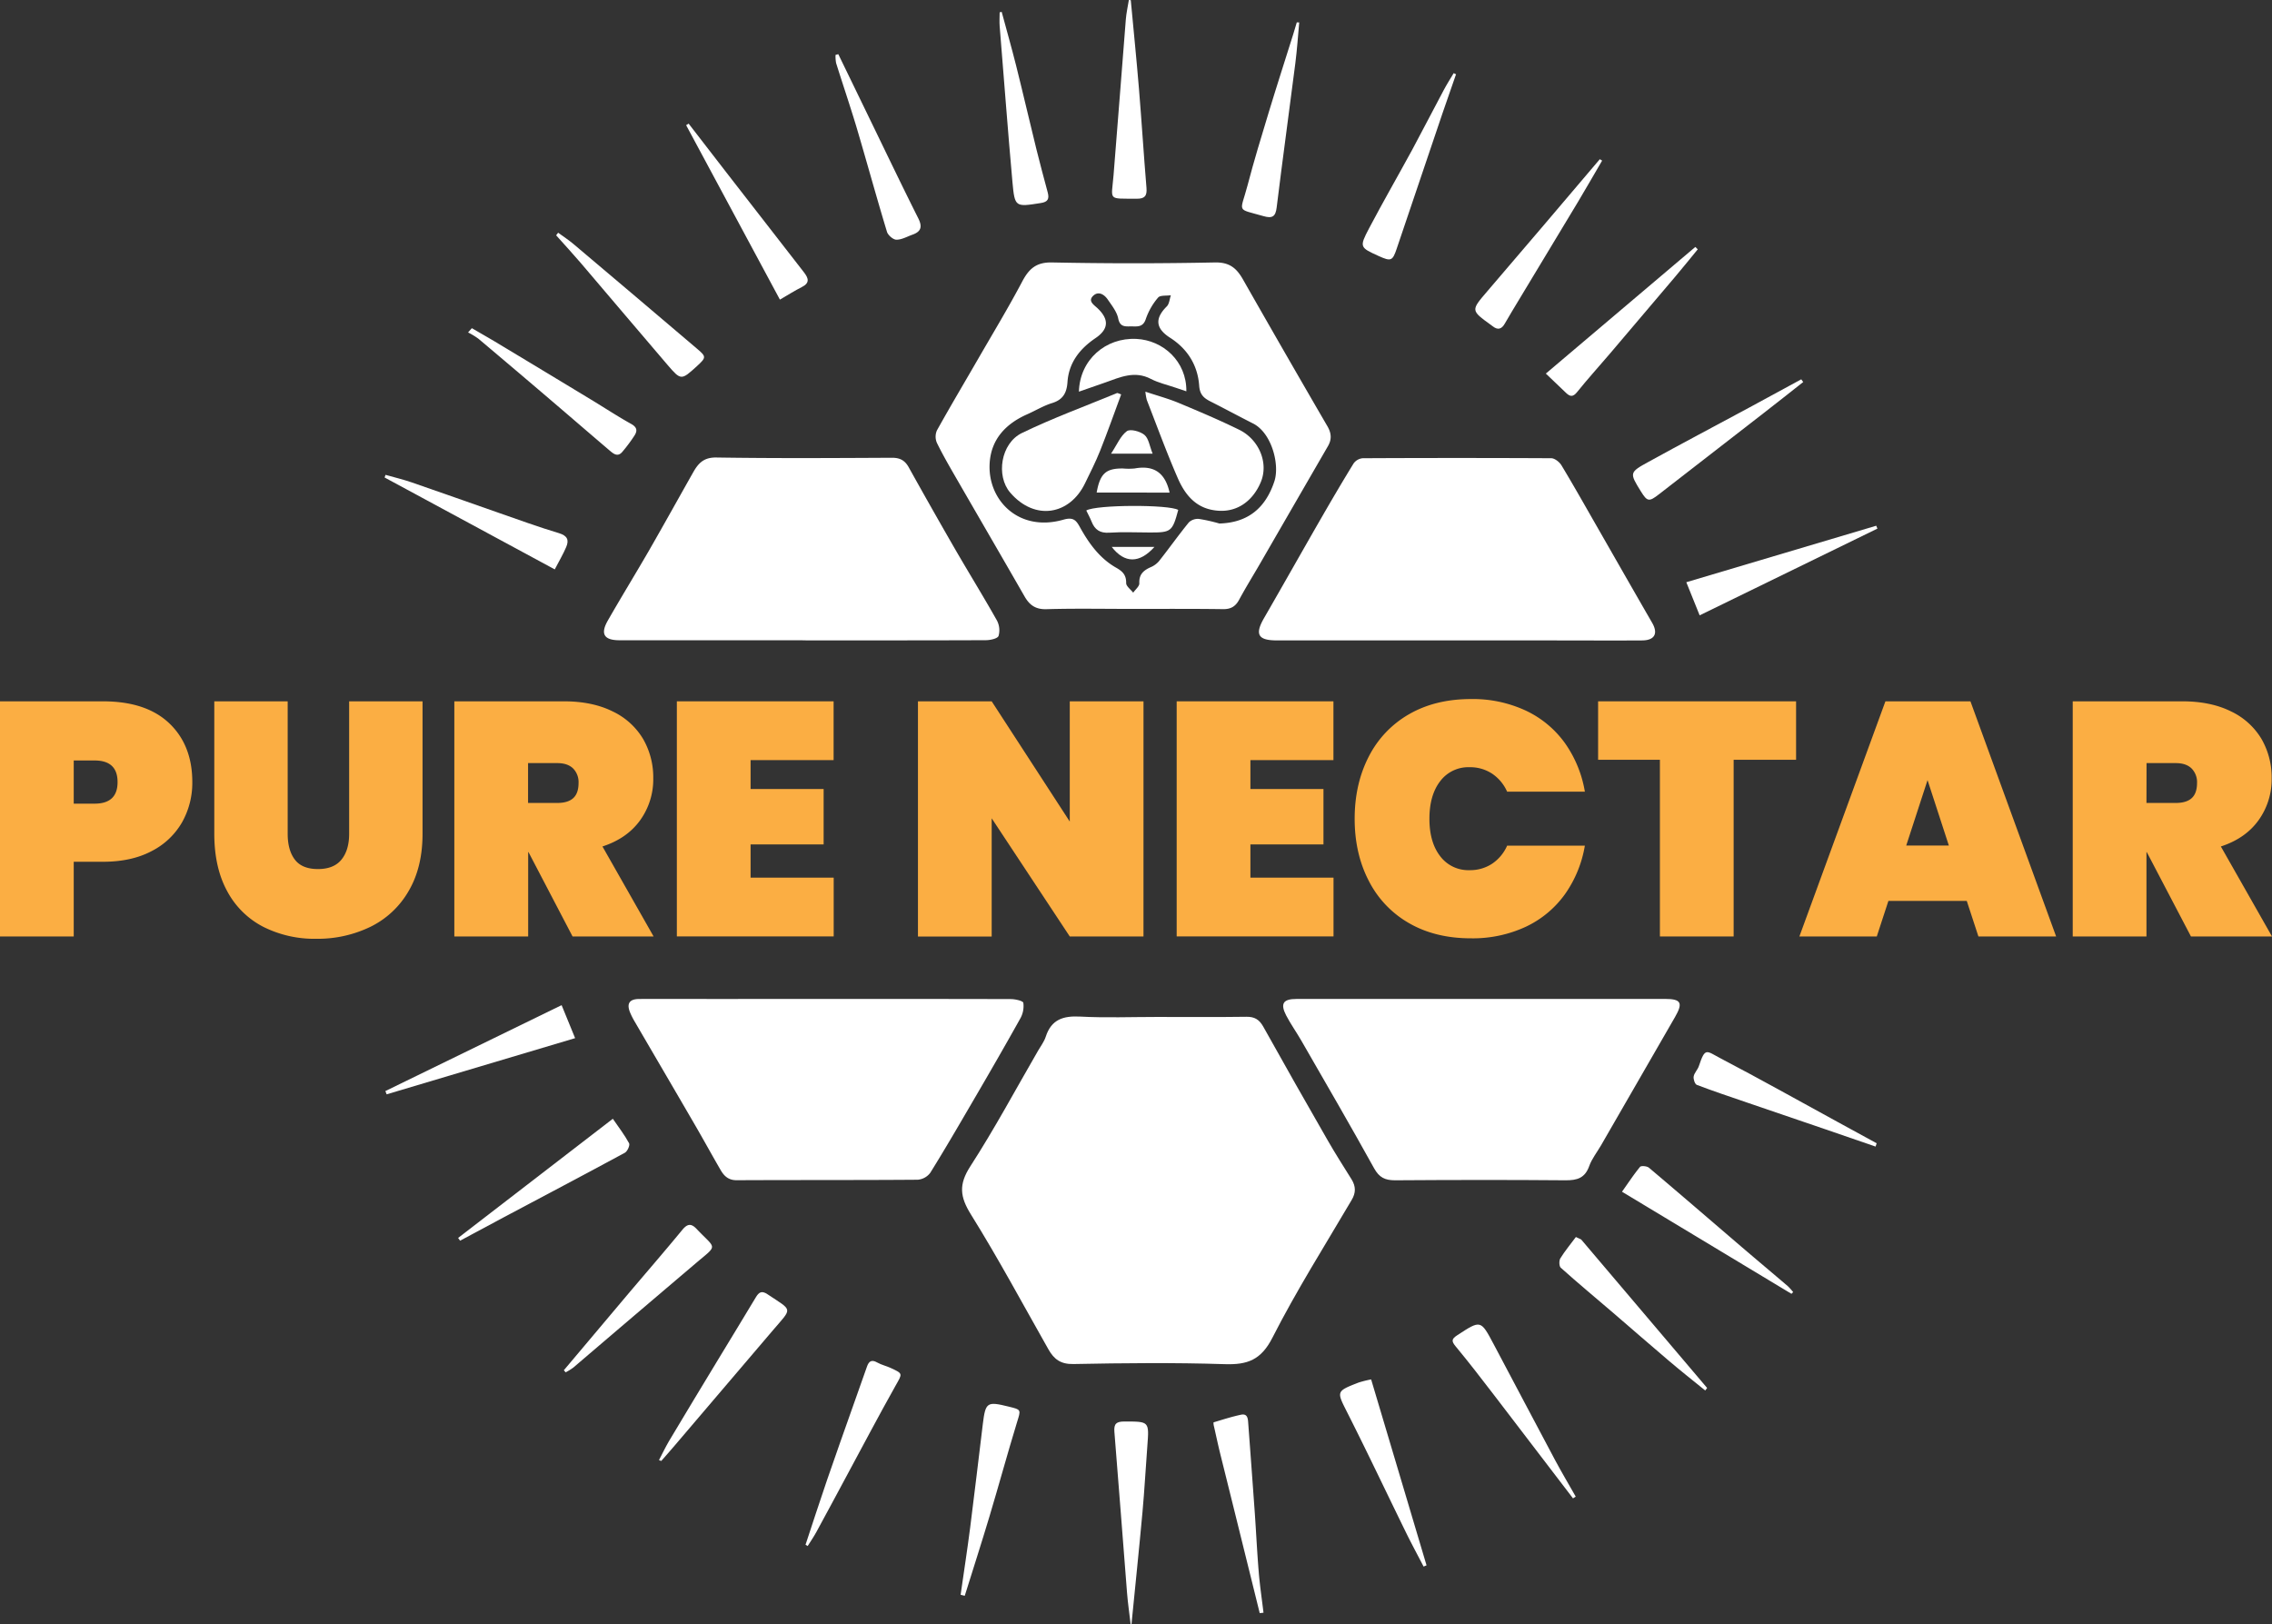 <svg xmlns="http://www.w3.org/2000/svg" width="1066.16" height="762.22" viewBox="0 0 1066.16 762.22"><rect x="0" y="0" width="1066.16" height="762.22" fill="#333333" stroke="none"/><g id="b3206ddd-dd31-4637-8c58-6dbb2fcc0409" data-name="Layer 2"><g id="a7c6ec3b-529b-4a83-9e6b-7c380d4bc179" data-name="Layer 1"><path d="M542.91,477.22c14,0,28,.12,42-.08,3.81-.05,6,1.3,7.85,4.56q15,26.88,30.36,53.58c3.53,6.16,7.37,12.13,11.12,18.16,2,3.27,2.1,6.27,0,9.75-12.59,21.39-25.88,42.44-37.13,64.53-5.33,10.48-11.71,12.79-22.4,12.44-23.64-.77-47.33-.52-71-.06-6,.12-9.11-2.27-11.73-6.9-12-21.18-23.51-42.66-36.37-63.3-5.19-8.33-5.77-14.07-.3-22.55,11.39-17.62,21.33-36.18,31.85-54.35,1.25-2.15,2.83-4.2,3.57-6.52,2.62-8.08,8.2-9.85,16.14-9.43C518.89,477.69,530.91,477.22,542.91,477.22Z" fill="#fff"></path><path d="M695.28,468.76h86c7.59,0,8.6,1.81,4.75,8.49q-17.31,30.08-34.67,60.13c-1.9,3.29-4.37,6.36-5.62,9.87-2,5.6-5.68,6.67-11.12,6.62-26.65-.23-53.31-.18-80,0-4.66,0-7.4-1.28-9.8-5.62-11.13-20.11-22.7-40-34.16-59.92-2.31-4-5-7.78-7.15-11.89-2.8-5.49-1.34-7.66,4.8-7.66Q651.79,468.73,695.28,468.76Z" fill="#fff"></path><path d="M387.9,468.76c28.82,0,57.63,0,86.45.08,2.06,0,5.7.83,5.86,1.76a11.78,11.78,0,0,1-1.41,7.31c-7.41,13.28-15,26.43-22.69,39.57-6.41,11-12.81,22-19.56,32.86a8.16,8.16,0,0,1-5.92,3.27c-28.32.22-56.63.09-84.95.23-3.83,0-5.87-1.94-7.5-4.75-4.31-7.42-8.44-15-12.75-22.37-9.22-15.89-18.52-31.74-27.77-47.62a33.37,33.37,0,0,1-2-4c-1.69-4.17-.3-6.29,4.32-6.31,12.16-.07,24.32,0,36.48,0Z" fill="#fff"></path><path d="M530.57,762.22c-.57-4.93-1.31-9.84-1.7-14.79-2-25.17-3.87-50.35-5.93-75.52-.32-3.87,1-4.84,4.72-4.84,11.67,0,11.63-.14,10.74,11.56-.79,10.29-1.33,20.6-2.27,30.88-1.6,17.51-3.42,35-5.15,52.5Z" fill="#fff"></path><path d="M591.14,757q-3.21-13-6.42-25.94-6-24.3-12.05-48.59c-1.08-4.35-2-8.74-3-13.12a5.86,5.86,0,0,1-.21-1.88c4.26-1.28,8.51-2.66,12.86-3.58,3.24-.68,3.28,2,3.44,4.18q1.56,20.91,3.06,41.82c.65,9.3,1.09,18.62,1.86,27.9.53,6.35,1.47,12.66,2.23,19Z" fill="#fff"></path><path d="M738.15,703.13q-18.48-24.21-37-48.4c-5.93-7.71-11.85-15.44-18.07-22.92-2.1-2.53-1.88-3.5.79-5.25,11-7.17,10.94-7.27,17.07,4.27,9.57,18,19.07,36.12,28.69,54.14,3.13,5.86,6.53,11.57,9.8,17.35Z" fill="#fff"></path><path d="M450.78,748.38c1.5-10.51,3.13-21,4.48-31.52,2.07-16.17,3.95-32.37,5.93-48.55,1.27-10.32,1.94-10.75,12.15-8.23,6.08,1.5,5.73,1.39,3.86,7.49-4.46,14.6-8.47,29.33-12.85,43.95-3.74,12.48-7.74,24.89-11.63,37.33Z" fill="#fff"></path><path d="M880.13,538.05q-11.88-4.09-23.75-8.18-18.35-6.29-36.72-12.53c-7.83-2.68-15.69-5.3-23.42-8.25-.91-.35-1.69-2.71-1.47-3.95.3-1.7,1.87-3.15,2.44-4.86,3-9,3.42-7.17,10.4-3.52,18.43,9.64,36.57,19.83,54.83,29.8l18.2,9.94Z" fill="#fff"></path><path d="M264.6,643q14.65-17.38,29.3-34.78c8.74-10.34,17.62-20.57,26.21-31,2.4-2.93,4.18-3.26,6.76-.54,9.28,9.8,10.19,7.15-.45,16.2q-28.73,24.39-57.37,48.87a27.72,27.72,0,0,1-3.62,2.24Z" fill="#fff"></path><path d="M309.23,685.19c1.56-3,3-6,4.7-8.92q11.43-19.12,23-38.18c5.91-9.77,11.88-19.5,17.74-29.29,1.46-2.44,2.77-3.28,5.5-1.44,12,8,11.73,6.1,2.55,16.87q-23.12,27.15-46.26,54.28c-2,2.37-4.1,4.71-6.15,7.06Z" fill="#fff"></path><path d="M840.67,607.15l-79.53-47.91c2.89-4.08,5.46-8,8.46-11.66.52-.63,3.26-.39,4.18.39,14.63,12.35,29.12,24.87,43.66,37.32,7.14,6.11,14.35,12.14,21.5,18.25a29.1,29.1,0,0,1,2.52,2.79Z" fill="#fff"></path><path d="M378,724.91c3.37-10.14,6.64-20.31,10.11-30.41,4-11.69,8.18-23.31,12.29-35,2.14-6,4.31-12.07,6.41-18.13.88-2.51,2.1-3.55,4.82-2,2,1.12,4.32,1.63,6.42,2.61,5.82,2.7,5.43,2.53,2.14,8.38-7.74,13.78-15.1,27.77-22.6,41.67-4.84,9-9.64,18-14.52,26.92-1.23,2.26-2.7,4.37-4.06,6.55Z" fill="#fff"></path><path d="M643.42,647.31c8.8,29.53,17.41,58.39,26,87.25l-1.38.58c-2.72-5.26-5.55-10.46-8.16-15.78-9.18-18.72-18.09-37.58-27.5-56.2-5.19-10.29-5.54-10.19,5.08-14.35A52.57,52.57,0,0,1,643.42,647.31Z" fill="#fff"></path><path d="M800.19,652.51c-5.72-4.65-11.51-9.21-17.13-14-8.7-7.37-17.28-14.89-25.93-22.32-8.25-7.08-16.6-14-24.71-21.27-.81-.71-.88-3.35-.21-4.43,2.16-3.49,4.82-6.67,7.29-10l2.47,1.15,59.12,69.69Z" fill="#fff"></path><path d="M287.58,525c2.84,4.14,5.56,7.65,7.63,11.51.49.91-.8,3.81-2,4.45-18.86,10.21-37.84,20.2-56.78,30.26-6.86,3.64-13.69,7.34-20.53,11l-.92-1.3Z" fill="#fff"></path><path d="M180.84,512l82.7-40.32c2.19,5.35,4.14,10.13,6.34,15.49l-88.44,26.36Z" fill="#fff"></path><path d="M531.48,285.74c-13.49,0-27-.26-40.47.13-5.15.15-7.95-2-10.28-6.08-10.54-18.38-21.2-36.68-31.77-55-3.22-5.58-6.47-11.16-9.3-16.95a7.33,7.33,0,0,1,0-5.86c6.36-11.43,13.05-22.67,19.59-34,6.87-11.9,14-23.68,20.41-35.82,3.17-6,6.56-9.15,14-9q38.21.77,76.44,0c6.83-.14,10.15,2.66,13.15,7.93q19.65,34.53,39.63,68.89c1.86,3.2,2.17,6.1.29,9.35q-16,27.66-32,55.37c-3.23,5.58-6.64,11.07-9.7,16.75-1.7,3.15-3.91,4.44-7.52,4.4C559.8,285.65,545.64,285.74,531.48,285.74Zm40.73-40.07c13-.38,21.51-6.84,25.8-19.78,2.6-7.86-1.25-22.74-10-27.16-6.59-3.33-13.09-6.85-19.68-10.18-3.2-1.61-5.29-3.13-5.6-7.55-.67-9.53-5.43-17.24-13.63-22.49-6.85-4.38-7.28-9.06-1.56-14.74,1.18-1.18,1.3-3.45,1.9-5.22-2.06.32-5-.1-6,1.1a30.76,30.76,0,0,0-5.74,10c-1.36,4.21-4.31,3.47-7.18,3.51-2.65.05-5,.23-5.78-3.7-.65-3.18-3-6.1-4.92-8.91-1.62-2.37-4.34-4.05-6.76-1.81-2.75,2.54.3,4.32,2,5.94,5.55,5.27,5.14,9.85-1,14-7.31,4.95-12.51,11.48-13.13,20.6-.35,5.06-2.07,8.27-7.2,9.86-4.06,1.25-7.78,3.54-11.7,5.27-10,4.41-16.85,11.62-17.61,22.73C463.22,234.56,478,249.9,499,243.87c4.68-1.34,6,.25,7.87,3.7,4.18,7.51,9.23,14.49,16.89,18.83,3.09,1.74,4.76,3.46,4.71,7.23,0,1.48,2.13,3,3.3,4.5,1-1.47,2.93-3,2.87-4.39-.2-4.1,1.86-6,5.18-7.51a10.64,10.64,0,0,0,4-2.84c4.76-6,9.22-12.31,14.08-18.27a6.13,6.13,0,0,1,4.76-1.6A78.88,78.88,0,0,1,572.21,245.67Z" fill="#fff"></path><path d="M683.62,300.52q-42.23,0-84.44,0c-8.92,0-10.41-2.87-6-10.5,8.84-15.32,17.52-30.74,26.34-46.07,5.12-8.89,10.3-17.74,15.67-26.47a5.93,5.93,0,0,1,4.29-2.45q44.22-.22,88.44,0c1.64,0,3.87,1.77,4.81,3.32,5.71,9.48,11.14,19.12,16.64,28.72,8.64,15.07,17.23,30.16,25.92,45.19,2.89,5,1.22,8.23-4.72,8.27-13.65.09-27.31,0-41,0h-46Z" fill="#fff"></path><path d="M376.68,300.45q-43,0-85.95,0c-7.27,0-9.11-2.93-5.5-9.25,6.33-11.06,13-21.91,19.38-32.95,7-12.18,13.81-24.48,20.73-36.7,2.36-4.17,4.94-6.95,10.78-6.86,27.48.43,55,.26,82.45.12,3.79,0,6.07,1.24,7.88,4.51q10.85,19.51,22,38.83c6.37,11,13.09,21.86,19.33,32.95a9.79,9.79,0,0,1,.8,7.32c-.46,1.26-3.88,2-6,2-28.65.12-57.3.08-85.95.08Z" fill="#fff"></path><path d="M323.14,58q9,11.64,18,23.29,18,23.24,36.08,46.44c2.28,2.91,2.83,5.09-1,7-3.23,1.63-6.29,3.58-10.24,5.87l-44-81.85Z" fill="#fff"></path><path d="M470.05,5.57c2.27,8.42,4.67,16.82,6.79,25.28,3.26,13,6.29,26.15,9.51,39.2,1.67,6.77,3.5,13.5,5.3,20.24.79,3,.15,4.5-3.34,5-11.84,1.86-12.13,2-13.21-9.87-2.19-24.37-4-48.77-6-73.17-.17-2.14,0-4.3,0-6.45Z" fill="#fff"></path><path d="M530.63.08c1.28,13.78,2.68,27.55,3.82,41.33C535.74,57,536.7,72.61,538,88.19c.33,3.83-.94,5.11-4.61,5.07-13.78-.13-11.85,1.13-10.84-11.11,2-24.33,3.79-48.67,5.75-73,.24-3.07.94-6.1,1.43-9.15Z" fill="#fff"></path><path d="M393.38,25.42q7.2,14.82,14.38,29.64c7.69,15.83,15.28,31.7,23.17,47.43,2,4,1.25,6.22-2.76,7.64-2.5.89-5,2.37-7.52,2.35-1.53,0-3.94-2.09-4.43-3.7-5-16.47-9.53-33.07-14.43-49.56-3-9.93-6.33-19.72-9.43-29.61a16.76,16.76,0,0,1-.27-3.84Z" fill="#fff"></path><path d="M683.26,34.85c-2.09,6-4.21,12-6.25,18q-10.82,31.91-21.59,63.84c-1.93,5.75-2.65,6.1-8.49,3.44-8.84-4-9.11-4.18-4.47-13C649,94.72,656,82.57,662.72,70.23c5-9.29,9.82-18.72,14.79-28,1.43-2.7,3.09-5.27,4.65-7.9Z" fill="#fff"></path><path d="M846.18,179.27c-6.16,4.85-12.3,9.73-18.5,14.53Q803.07,212.9,778.42,232c-4.55,3.53-5.41,3.43-8.34-1.28-5.48-8.83-5.58-9,3.52-14,15.61-8.59,31.37-16.91,47.06-25.36Q833,184.65,845.26,178Z" fill="#fff"></path><path d="M221.42,154c3.44,2,6.92,4,10.33,6q22.74,13.68,45.44,27.42c6.35,3.84,12.55,7.93,19,11.52,2.91,1.62,2.94,3.36,1.45,5.6a74.18,74.18,0,0,1-5.65,7.55c-2.2,2.57-4.21.76-6-.75-8.8-7.5-17.55-15.06-26.34-22.57Q242.15,173.82,224.56,159a35.65,35.65,0,0,0-4.91-3Z" fill="#fff"></path><path d="M609.67,10.53c-.59,6.36-1,12.74-1.81,19.07-2.87,22.59-6,45.16-8.77,67.77-.52,4.24-2,5.25-6.13,4.07-13.06-3.75-11-1.31-7.55-14.39,3-11.5,6.49-22.9,9.94-34.28,3.71-12.22,7.64-24.37,11.47-36.56.59-1.89,1.15-3.8,1.72-5.71Z" fill="#fff"></path><path d="M751.82,75.37c-3.77,6.44-7.47,12.92-11.31,19.33q-13.87,23.11-27.84,46.18c-2.2,3.66-4.42,7.3-6.54,11-1.48,2.61-3.27,3.12-5.66,1.23-.26-.21-.53-.41-.8-.6-9.55-6.9-9.45-6.82-1.76-15.8q26.51-30.93,52.82-62Z" fill="#fff"></path><path d="M725.4,175.31l70.15-59.43,1.14,1.12c-3.58,4.36-7.12,8.76-10.77,13.07q-15.21,18-30.49,35.93c-5.12,6-10.43,11.86-15.37,18-1.95,2.43-3.34,2.14-5.22.33C731.88,181.48,728.9,178.65,725.4,175.31Z" fill="#fff"></path><path d="M261.9,109.2c2.44,1.79,5,3.44,7.3,5.39q29,24.47,57.83,49c4.46,3.78,4.47,4.14,0,8.24-7.34,6.68-7.45,6.78-13.85-.67-13.55-15.79-26.94-31.7-40.45-47.52-3.83-4.48-7.83-8.81-11.75-13.21Z" fill="#fff"></path><path d="M797.58,288.76l-6.26-15.54,89.12-26.51.56,1.35Z" fill="#fff"></path><path d="M260.33,267.2l-79.85-43.13.43-1.24c4.11,1.17,8.29,2.16,12.32,3.55,13.61,4.68,27.16,9.53,40.75,14.26,9.4,3.27,18.77,6.69,28.3,9.55,4,1.2,4.82,3.22,3.41,6.53S262.4,263.2,260.33,267.2Z" fill="#fff"></path><path d="M526.12,185.09c-3.34,9-6.44,17.82-9.91,26.52-2.06,5.18-4.63,10.18-7.06,15.21-7.16,14.8-23.47,17.82-35.09,4.36-6.79-7.86-4.46-23.18,5.52-28,14.48-7,29.69-12.58,44.6-18.73C524.4,184.33,524.78,184.62,526.12,185.09Z" fill="#fff"></path><path d="M537.48,183.8c5.68,1.9,10.74,3.25,15.52,5.24,9.59,4,19.18,8.06,28.5,12.63s14,15.67,10.06,24.76C587.91,235,580,241.67,568.39,239.2c-8.09-1.71-12.65-7.84-15.66-14.72-5.27-12.08-9.79-24.49-14.58-36.78A25.43,25.43,0,0,1,537.48,183.8Z" fill="#fff"></path><path d="M506.29,183.8c.41-15,12.56-25.48,27-24.76,12.39.61,23.59,10.42,23.42,24.59-1.78-.6-3.38-1.13-5-1.68-3.89-1.34-8-2.25-11.64-4.13-7.62-4-14.41-.82-21.38,1.66C514.79,180.87,510.87,182.21,506.29,183.8Z" fill="#fff"></path><path d="M509.75,239.56c4.61-2.79,39-2.84,43.15-.26-2.73,10.16-3.31,10.61-13.37,10.58-6.32,0-12.66-.33-18.95.09-4.4.3-6.85-1.39-8.36-5.23C511.56,243.06,510.67,241.47,509.75,239.56Z" fill="#fff"></path><path d="M514.62,231.13c1.62-8.94,4.33-11.34,12.28-11.29a30.47,30.47,0,0,0,5.49,0c9-1.65,14.39,1.92,16.45,11.33Z" fill="#fff"></path><path d="M540.88,212.89H521.37c2.83-4.27,4.43-8.34,7.41-10.55,1.58-1.17,6.24.06,8.25,1.73S539.43,209.29,540.88,212.89Z" fill="#fff"></path><path d="M541.74,256.64c-7,7.84-14,7.82-20.06,0Z" fill="#fff"></path><path d="M85.41,385.92A34.51,34.51,0,0,1,71.15,399.4q-9.44,5-22.84,5H34.6v35.06H0V329.11H48.31q20.27,0,31.1,10.29T90.24,367A37.72,37.72,0,0,1,85.41,385.92ZM55.17,367q0-10.12-10.75-10.13H34.6v20.26h9.82Q55.18,377.11,55.17,367Z" fill="#fbae43"></path><path d="M135,329.11V391.3q0,7.63,3.35,12.07t10.84,4.45q7.47,0,11.06-4.45t3.59-12.07V329.11h34.44V391.3q0,15.74-6.55,26.88a41.89,41.89,0,0,1-17.92,16.75,56.66,56.66,0,0,1-25.4,5.61,53.29,53.29,0,0,1-24.86-5.61,39.91,39.91,0,0,1-16.91-16.67q-6.07-11.07-6.08-27V329.11Z" fill="#fbae43"></path><path d="M268.68,439.45,248,399.87h-.15v39.58H213.2V329.11h51.43q13.39,0,22.91,4.76A33,33,0,0,1,301.8,346.8a36.09,36.09,0,0,1,4.75,18.47,32.85,32.85,0,0,1-6.15,19.64q-6.16,8.56-17.69,12.31l24,42.23ZM247.8,376.8h13.71q5,0,7.48-2.26c1.66-1.5,2.5-3.87,2.5-7.09a9.14,9.14,0,0,0-2.57-6.86q-2.58-2.49-7.41-2.49H247.8Z" fill="#fbae43"></path><path d="M352.22,356.7v13.56H386.5v26H352.22v15.59h39v27.58H317.62V329.11h73.56V356.7Z" fill="#fbae43"></path><path d="M536.59,439.45H502L465.36,384v55.48h-34.6V329.11h34.6L502,385.53V329.11h34.6Z" fill="#fbae43"></path><path d="M586.77,356.7v13.56h34.28v26H586.77v15.59h39v27.58H552.17V329.11h73.56V356.7Z" fill="#fbae43"></path><path d="M642.33,355a47.85,47.85,0,0,1,18.93-19.87q12.32-7.08,29-7.09a58.91,58.91,0,0,1,25.64,5.38,47.41,47.41,0,0,1,18.39,15.19,55.26,55.26,0,0,1,9.43,22.91H707.24a19.8,19.8,0,0,0-7.09-8.49,18.62,18.62,0,0,0-10.52-3,16.51,16.51,0,0,0-13.8,6.55q-5.05,6.54-5.06,17.61t5.06,17.61a16.53,16.53,0,0,0,13.8,6.54,18.69,18.69,0,0,0,10.52-3,19.77,19.77,0,0,0,7.09-8.5h36.47a55.15,55.15,0,0,1-9.43,22.91,47.43,47.43,0,0,1-18.39,15.2,59,59,0,0,1-25.64,5.37q-16.68,0-29-7.09a47.74,47.74,0,0,1-18.93-19.87q-6.63-12.78-6.63-29.14T642.33,355Z" fill="#fbae43"></path><path d="M842.83,329.11v27.43h-29.3v82.91h-34.6V356.54h-29V329.11Z" fill="#fbae43"></path><path d="M922.93,422.78H886.15l-5.45,16.67H844.38l40.37-110.34h39.9l40.21,110.34H928.39Zm-8.41-26-10-30.7-10,30.7Z" fill="#fbae43"></path><path d="M1028.13,439.45l-20.73-39.58h-.15v39.58h-34.6V329.11h51.43q13.39,0,22.91,4.76a33.09,33.09,0,0,1,14.26,12.93,36.09,36.09,0,0,1,4.75,18.47,32.85,32.85,0,0,1-6.15,19.64q-6.16,8.56-17.69,12.31l24,42.23Zm-20.88-62.65H1021q5,0,7.48-2.26c1.66-1.5,2.5-3.87,2.5-7.09a9.11,9.11,0,0,0-2.58-6.86q-2.56-2.49-7.4-2.49h-13.71Z" fill="#fbae43"></path></g></g></svg>